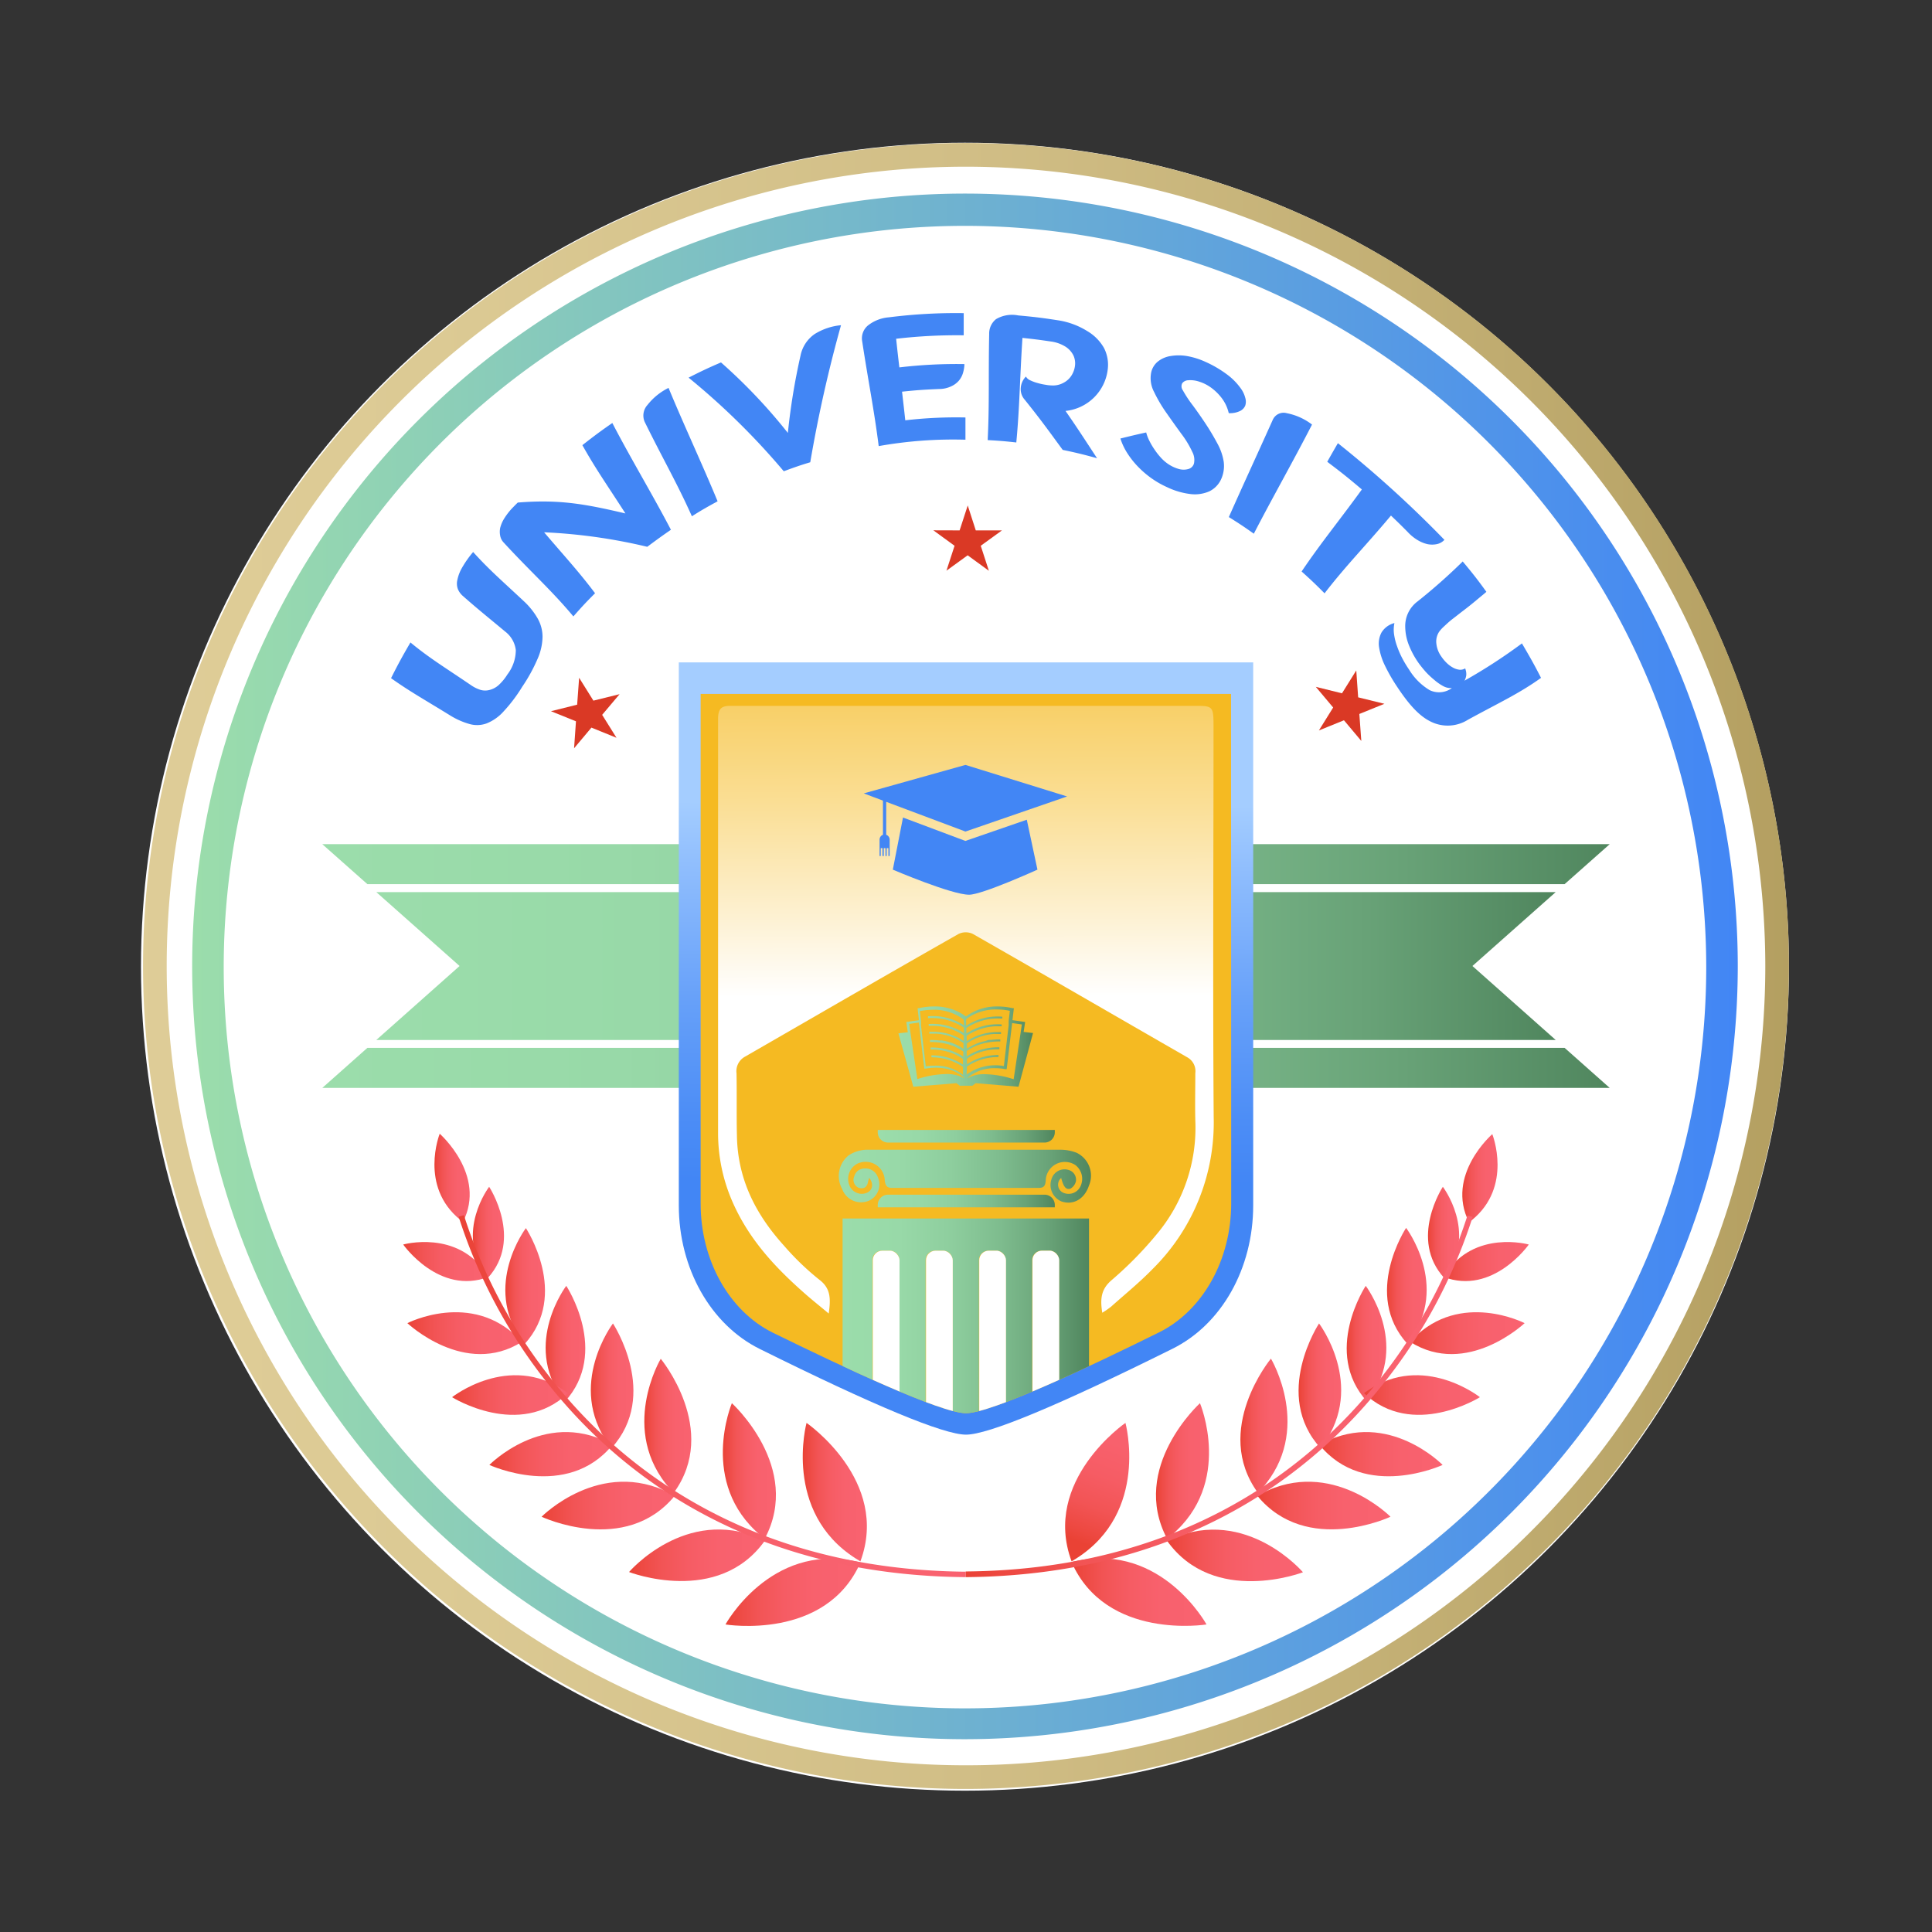 <svg xmlns="http://www.w3.org/2000/svg" xmlns:xlink="http://www.w3.org/1999/xlink" id="Layer_1" data-name="Layer 1" viewBox="0 0 245 245"><rect x="0" y="0" width="245" height="245" fill="#333333" stroke="none"/><defs><style>.cls-1{fill:#f5ba22;}.cls-2{fill:#fff;}.cls-3{fill:url(#linear-gradient);}.cls-4{fill:url(#linear-gradient-2);}.cls-5{fill:url(#linear-gradient-3);}.cls-6{fill:url(#linear-gradient-4);}.cls-7{fill:url(#linear-gradient-5);}.cls-8{fill:url(#linear-gradient-6);}.cls-9{clip-path:url(#clip-path);}.cls-10{fill:url(#linear-gradient-7);}.cls-11{fill:url(#linear-gradient-8);}.cls-12{fill:url(#linear-gradient-9);}.cls-13{fill:url(#linear-gradient-10);}.cls-14{fill:url(#linear-gradient-11);}.cls-15{fill:#4286f5;}.cls-16{fill:url(#linear-gradient-12);}.cls-17{fill:url(#linear-gradient-13);}.cls-18{fill:url(#linear-gradient-14);}.cls-19{fill:url(#linear-gradient-15);}.cls-20{fill:url(#linear-gradient-16);}.cls-21{fill:url(#linear-gradient-17);}.cls-22{fill:url(#linear-gradient-18);}.cls-23{fill:url(#linear-gradient-19);}.cls-24{fill:url(#linear-gradient-20);}.cls-25{fill:url(#linear-gradient-21);}.cls-26{fill:url(#linear-gradient-22);}.cls-27{fill:url(#linear-gradient-23);}.cls-28{fill:url(#linear-gradient-24);}.cls-29{fill:url(#linear-gradient-25);}.cls-30{fill:url(#linear-gradient-26);}.cls-31{fill:url(#linear-gradient-27);}.cls-32{fill:url(#linear-gradient-28);}.cls-33{fill:url(#linear-gradient-29);}.cls-34{fill:url(#linear-gradient-30);}.cls-35{fill:url(#linear-gradient-31);}.cls-36{fill:url(#linear-gradient-32);}.cls-37{fill:url(#linear-gradient-33);}.cls-38{fill:url(#linear-gradient-34);}.cls-39{fill:url(#linear-gradient-35);}.cls-40{fill:url(#linear-gradient-36);}.cls-41{fill:url(#linear-gradient-37);}.cls-42{fill:url(#linear-gradient-38);}.cls-43{fill:url(#linear-gradient-39);}.cls-44{fill:url(#linear-gradient-40);}.cls-45{fill:url(#linear-gradient-41);}.cls-46{fill:url(#linear-gradient-42);}.cls-47{fill:url(#linear-gradient-43);}.cls-48{fill:url(#linear-gradient-44);}.cls-49{fill:url(#linear-gradient-45);}.cls-50{fill:url(#linear-gradient-46);}.cls-51{fill:url(#linear-gradient-47);}.cls-52{fill:url(#linear-gradient-48);}.cls-53{fill:#da3925;}</style><linearGradient id="linear-gradient" x1="40.87" y1="109.58" x2="204.13" y2="109.58" gradientUnits="userSpaceOnUse"><stop offset="0" stop-color="#9bddab"></stop><stop offset="0.23" stop-color="#98d9a8"></stop><stop offset="0.44" stop-color="#8ece9e"></stop><stop offset="0.64" stop-color="#7ebc8e"></stop><stop offset="0.84" stop-color="#68a277"></stop><stop offset="1" stop-color="#50865e"></stop></linearGradient><linearGradient id="linear-gradient-2" x1="40.87" y1="135.42" x2="204.13" y2="135.42" xlink:href="#linear-gradient"></linearGradient><linearGradient id="linear-gradient-3" x1="47.72" y1="122.5" x2="197.28" y2="122.5" xlink:href="#linear-gradient"></linearGradient><linearGradient id="linear-gradient-4" x1="-2.86" y1="122.5" x2="247.86" y2="122.5" gradientUnits="userSpaceOnUse"><stop offset="0" stop-color="#e0ce99"></stop><stop offset="0.23" stop-color="#dcca94"></stop><stop offset="0.5" stop-color="#d1be86"></stop><stop offset="0.78" stop-color="#bfab6f"></stop><stop offset="1" stop-color="#ad9858"></stop></linearGradient><linearGradient id="linear-gradient-5" x1="24.41" y1="122.59" x2="220.33" y2="122.59" gradientUnits="userSpaceOnUse"><stop offset="0" stop-color="#9bddab"></stop><stop offset="1" stop-color="#4286f5"></stop></linearGradient><linearGradient id="linear-gradient-6" x1="122.64" y1="101.89" x2="122.04" y2="174.73" gradientUnits="userSpaceOnUse"><stop offset="0" stop-color="#a4cdff"></stop><stop offset="0.11" stop-color="#90befd"></stop><stop offset="0.35" stop-color="#66a0f9"></stop><stop offset="0.55" stop-color="#4c8df6"></stop><stop offset="0.66" stop-color="#4286f5"></stop></linearGradient><clipPath id="clip-path"><path class="cls-1" d="M156.13,152.61c0,7.15-3.6,13.6-9.15,16.35-8.82,4.37-21.28,10.25-24.48,10.25S106.84,173.33,98,169c-5.55-2.75-9.15-9.2-9.15-16.35V88h67.26Z"></path></clipPath><linearGradient id="linear-gradient-7" x1="106.85" y1="169.5" x2="138.1" y2="169.5" xlink:href="#linear-gradient"></linearGradient><linearGradient id="linear-gradient-8" x1="122.3" y1="59.99" x2="122.67" y2="172.48" gradientUnits="userSpaceOnUse"><stop offset="0" stop-color="#f5ba22"></stop><stop offset="0.06" stop-color="#f5bc2a"></stop><stop offset="0.14" stop-color="#f6c33f"></stop><stop offset="0.25" stop-color="#f8ce63"></stop><stop offset="0.37" stop-color="#fade94"></stop><stop offset="0.5" stop-color="#fdf1d2"></stop><stop offset="0.59" stop-color="#fff"></stop></linearGradient><linearGradient id="linear-gradient-9" x1="106.47" y1="149.08" x2="138.38" y2="149.08" xlink:href="#linear-gradient"></linearGradient><linearGradient id="linear-gradient-10" x1="111.31" y1="152.3" x2="133.76" y2="152.3" xlink:href="#linear-gradient"></linearGradient><linearGradient id="linear-gradient-11" x1="111.31" y1="144.09" x2="133.76" y2="144.09" xlink:href="#linear-gradient"></linearGradient><linearGradient id="linear-gradient-12" x1="122.32" y1="188.08" x2="122.42" y2="188.08" gradientUnits="userSpaceOnUse"><stop offset="0" stop-color="#ea4235"></stop><stop offset="0.07" stop-color="#ed4840"></stop><stop offset="0.24" stop-color="#f25455"></stop><stop offset="0.44" stop-color="#f65c64"></stop><stop offset="0.66" stop-color="#f8616d"></stop><stop offset="1" stop-color="#f96270"></stop></linearGradient><linearGradient id="linear-gradient-13" x1="122.42" y1="188.15" x2="122.5" y2="188.15" xlink:href="#linear-gradient-12"></linearGradient><linearGradient id="linear-gradient-14" x1="55.1" y1="149.36" x2="59.57" y2="149.36" xlink:href="#linear-gradient-12"></linearGradient><linearGradient id="linear-gradient-15" x1="59.96" y1="156.28" x2="63.91" y2="156.28" xlink:href="#linear-gradient-12"></linearGradient><linearGradient id="linear-gradient-16" x1="69.2" y1="170.41" x2="74.22" y2="170.41" xlink:href="#linear-gradient-12"></linearGradient><linearGradient id="linear-gradient-17" x1="64.08" y1="163.07" x2="69.11" y2="163.07" xlink:href="#linear-gradient-12"></linearGradient><linearGradient id="linear-gradient-18" x1="74.92" y1="175.74" x2="80.33" y2="175.74" xlink:href="#linear-gradient-12"></linearGradient><linearGradient id="linear-gradient-19" x1="81.73" y1="180.8" x2="87.7" y2="180.8" xlink:href="#linear-gradient-12"></linearGradient><linearGradient id="linear-gradient-20" x1="91.67" y1="186.53" x2="98.4" y2="186.53" xlink:href="#linear-gradient-12"></linearGradient><linearGradient id="linear-gradient-21" x1="101.8" y1="189.22" x2="109.93" y2="189.22" xlink:href="#linear-gradient-12"></linearGradient><linearGradient id="linear-gradient-22" x1="51.13" y1="159.98" x2="61.94" y2="159.98" xlink:href="#linear-gradient-12"></linearGradient><linearGradient id="linear-gradient-23" x1="57.33" y1="176.9" x2="72.03" y2="176.9" xlink:href="#linear-gradient-12"></linearGradient><linearGradient id="linear-gradient-24" x1="51.66" y1="169.06" x2="66.18" y2="169.06" xlink:href="#linear-gradient-12"></linearGradient><linearGradient id="linear-gradient-25" x1="62.06" y1="184.41" x2="77.68" y2="184.41" xlink:href="#linear-gradient-12"></linearGradient><linearGradient id="linear-gradient-26" x1="68.68" y1="190.92" x2="85.57" y2="190.92" xlink:href="#linear-gradient-12"></linearGradient><linearGradient id="linear-gradient-27" x1="79.77" y1="197.24" x2="97.01" y2="197.24" xlink:href="#linear-gradient-12"></linearGradient><linearGradient id="linear-gradient-28" x1="92" y1="201.88" x2="109.12" y2="201.88" xlink:href="#linear-gradient-12"></linearGradient><linearGradient id="linear-gradient-29" x1="58.16" y1="177.03" x2="122.46" y2="177.03" xlink:href="#linear-gradient-12"></linearGradient><linearGradient id="linear-gradient-30" x1="122.58" y1="188.08" x2="122.68" y2="188.08" xlink:href="#linear-gradient-12"></linearGradient><linearGradient id="linear-gradient-31" x1="122.5" y1="188.15" x2="122.58" y2="188.15" xlink:href="#linear-gradient-12"></linearGradient><linearGradient id="linear-gradient-32" x1="185.43" y1="149.36" x2="189.9" y2="149.36" xlink:href="#linear-gradient-12"></linearGradient><linearGradient id="linear-gradient-33" x1="181.09" y1="156.28" x2="185.04" y2="156.28" xlink:href="#linear-gradient-12"></linearGradient><linearGradient id="linear-gradient-34" x1="170.78" y1="170.41" x2="175.8" y2="170.41" xlink:href="#linear-gradient-12"></linearGradient><linearGradient id="linear-gradient-35" x1="175.89" y1="163.07" x2="180.91" y2="163.07" xlink:href="#linear-gradient-12"></linearGradient><linearGradient id="linear-gradient-36" x1="164.67" y1="175.74" x2="170.08" y2="175.74" xlink:href="#linear-gradient-12"></linearGradient><linearGradient id="linear-gradient-37" x1="157.3" y1="180.8" x2="163.27" y2="180.8" xlink:href="#linear-gradient-12"></linearGradient><linearGradient id="linear-gradient-38" x1="146.6" y1="186.53" x2="153.33" y2="186.53" xlink:href="#linear-gradient-12"></linearGradient><linearGradient id="linear-gradient-39" x1="136.9" y1="195.58" x2="144.03" y2="176.62" xlink:href="#linear-gradient-12"></linearGradient><linearGradient id="linear-gradient-40" x1="183.06" y1="159.98" x2="193.87" y2="159.98" xlink:href="#linear-gradient-12"></linearGradient><linearGradient id="linear-gradient-41" x1="172.97" y1="176.9" x2="187.67" y2="176.9" xlink:href="#linear-gradient-12"></linearGradient><linearGradient id="linear-gradient-42" x1="178.82" y1="169.06" x2="193.34" y2="169.06" xlink:href="#linear-gradient-12"></linearGradient><linearGradient id="linear-gradient-43" x1="167.32" y1="184.41" x2="182.94" y2="184.41" xlink:href="#linear-gradient-12"></linearGradient><linearGradient id="linear-gradient-44" x1="159.43" y1="190.92" x2="176.32" y2="190.92" xlink:href="#linear-gradient-12"></linearGradient><linearGradient id="linear-gradient-45" x1="147.99" y1="197.24" x2="165.23" y2="197.24" xlink:href="#linear-gradient-12"></linearGradient><linearGradient id="linear-gradient-46" x1="135.88" y1="201.88" x2="153" y2="201.88" xlink:href="#linear-gradient-12"></linearGradient><linearGradient id="linear-gradient-47" x1="122.46" y1="177.03" x2="186.76" y2="177.03" xlink:href="#linear-gradient-12"></linearGradient><linearGradient id="linear-gradient-48" x1="113.87" y1="132.7" x2="130.98" y2="132.7" xlink:href="#linear-gradient"></linearGradient></defs><circle class="cls-2" cx="122.37" cy="122.59" r="104.49"></circle><polygon class="cls-3" points="75.52 112.12 75.69 112.12 169.32 112.12 169.81 112.12 198.41 112.12 204.13 107.05 169.81 107.05 169.32 107.05 75.69 107.05 75.52 107.05 40.87 107.05 46.59 112.12 75.52 112.12"></polygon><polygon class="cls-4" points="169.81 132.88 169.32 132.88 75.69 132.88 75.52 132.88 46.59 132.88 40.87 137.96 75.52 137.96 75.69 137.96 169.32 137.96 169.81 137.96 204.13 137.96 198.41 132.88 169.81 132.88"></polygon><polygon class="cls-5" points="169.81 113.13 169.32 113.13 75.69 113.13 75.52 113.13 47.72 113.13 58.28 122.5 47.72 131.88 75.52 131.88 75.69 131.88 169.32 131.88 169.81 131.88 197.28 131.88 186.72 122.5 197.28 113.13 169.81 113.13"></polygon><path class="cls-6" d="M122.5,226.86A104.36,104.36,0,1,1,226.86,122.5,104.48,104.48,0,0,1,122.5,226.86Zm0-205.72A101.36,101.36,0,1,0,223.86,122.5,101.47,101.47,0,0,0,122.5,21.14Z"></path><path class="cls-7" d="M122.37,220.55a98,98,0,1,1,98-98A98.07,98.07,0,0,1,122.37,220.55Zm0-191.91a94,94,0,1,0,94,94A94.06,94.06,0,0,0,122.37,28.64Z"></path><path class="cls-8" d="M122.5,181.93c-2.83,0-11.63-3.66-26.16-10.87-6.23-3.09-10.26-10.23-10.26-18.2V84h72.84v68.85c0,8-4,15.11-10.26,18.2C134.13,178.27,125.33,181.93,122.5,181.93Z"></path><path class="cls-1" d="M156.13,152.61c0,7.15-3.6,13.6-9.15,16.35-8.82,4.37-21.28,10.25-24.48,10.25S106.84,173.33,98,169c-5.55-2.75-9.15-9.2-9.15-16.35V88h67.26Z"></path><g class="cls-9"><path class="cls-10" d="M106.85,154.52v29.95H138.1V154.52Zm7.2,24.66a1.21,1.21,0,0,1-1.21,1.21h-1a1.21,1.21,0,0,1-1.21-1.21V159.81a1.21,1.21,0,0,1,1.21-1.21h1a1.21,1.21,0,0,1,1.21,1.21Zm6.74,0a1.2,1.2,0,0,1-1.2,1.21h-1a1.21,1.21,0,0,1-1.21-1.21V159.81a1.21,1.21,0,0,1,1.21-1.21h1a1.2,1.2,0,0,1,1.2,1.21Zm6.75,0a1.21,1.21,0,0,1-1.2,1.21h-1a1.21,1.21,0,0,1-1.2-1.21V159.81a1.21,1.21,0,0,1,1.2-1.21h1a1.21,1.21,0,0,1,1.2,1.21Zm6.75,0a1.21,1.21,0,0,1-1.2,1.21h-1a1.21,1.21,0,0,1-1.2-1.21V159.81a1.21,1.21,0,0,1,1.2-1.21h1a1.21,1.21,0,0,1,1.2,1.21Z"></path><rect class="cls-2" x="110.68" y="158.6" width="3.39" height="21.78" rx="1.21"></rect><rect class="cls-2" x="117.43" y="158.6" width="3.39" height="21.78" rx="1.21"></rect><rect class="cls-2" x="124.18" y="158.6" width="3.39" height="21.78" rx="1.21"></rect><rect class="cls-2" x="130.93" y="158.6" width="3.39" height="21.78" rx="1.21"></rect></g><path class="cls-11" d="M153.89,92.39c0-2.88,0-2.88-2.49-2.88q-29.37,0-58.73,0c-1.14,0-1.62.28-1.61,1.73,0,17.48,0,35,0,52.45a21.69,21.69,0,0,0,1.71,8.44c2.12,5,5.57,8.63,9.32,11.93.94.83,1.92,1.6,3,2.51.27-1.86.26-3.19-1.18-4.28A33.72,33.72,0,0,1,99.45,158c-3.45-3.81-5.91-8.26-6-14-.06-2.63,0-5.26-.05-7.88A2.1,2.1,0,0,1,94.47,134c9-5.18,18-10.41,27.08-15.56a2.07,2.07,0,0,1,1.83,0c9.08,5.18,18.13,10.44,27.2,15.65a2,2,0,0,1,1,2c0,2-.05,4,0,6a21,21,0,0,1-4.89,14.42,47,47,0,0,1-5.67,5.78c-1.38,1.15-1.53,2.38-1.24,4.18a10.92,10.92,0,0,0,1.13-.78c1.77-1.58,3.61-3.07,5.28-4.79a26.12,26.12,0,0,0,7.72-19.23C153.79,125.25,153.89,108.82,153.89,92.39Z"></path><path class="cls-12" d="M134.57,149.38a1.12,1.12,0,0,0,.42,1.93,1.66,1.66,0,0,0,2.08-1,2.19,2.19,0,0,0-.72-2.58,2.43,2.43,0,0,0-3.74,2c-.06.76-.33.91-.94.91q-9.22,0-18.47,0c-.59,0-.88-.11-1-.9a2.43,2.43,0,0,0-3.52-2.15,2.18,2.18,0,0,0-1,2.63,1.68,1.68,0,0,0,2.11,1.09c.84-.26,1.08-1.15.43-1.95-.05.19-.11.34-.14.49-.13.77-.59.94-1.18.78a1.09,1.09,0,0,1-.57-1.45,1.32,1.32,0,0,1,1.28-1,1.65,1.65,0,0,1,1.7,1.07,2.27,2.27,0,0,1-1.09,3,2.55,2.55,0,0,1-3.43-1.49,3.36,3.36,0,0,1,.86-4.27,4.44,4.44,0,0,1,2.17-.69c5.71,0,11.42,0,17.13,0,2.51,0,5,0,7.52,0a5.55,5.55,0,0,1,2.09.4,3.22,3.22,0,0,1,1.53,4.15c-.57,1.72-2,2.52-3.5,2a2.26,2.26,0,0,1-1.25-2.81,1.72,1.72,0,0,1,2.22-1.16,1.28,1.28,0,0,1,.88,1.41,1.45,1.45,0,0,1-.69.94C135.2,150.91,134.87,150.54,134.57,149.38Z"></path><path class="cls-13" d="M112.61,151.5h19.85a1.3,1.3,0,0,1,1.3,1.3v.3a0,0,0,0,1,0,0H111.31a0,0,0,0,1,0,0v-.3A1.3,1.3,0,0,1,112.61,151.5Z"></path><path class="cls-14" d="M111.31,143.29h22.45a0,0,0,0,1,0,0v.3a1.3,1.3,0,0,1-1.3,1.3H112.61a1.3,1.3,0,0,1-1.3-1.3v-.3a0,0,0,0,1,0,0Z"></path><path class="cls-15" d="M49.59,86c.93-1.85,1.43-2.76,2.46-4.53,2.41,2,4.41,3.19,7.68,5.42a4.59,4.59,0,0,0,1.22.6,2.15,2.15,0,0,0,1.15,0,2.74,2.74,0,0,0,1.12-.6,6.39,6.39,0,0,0,1.13-1.37,5.1,5.1,0,0,0,1.06-3.08,3.49,3.49,0,0,0-1.36-2.36c-2.18-1.82-3.41-2.79-5.37-4.52a2.29,2.29,0,0,1-.62-.87A2,2,0,0,1,58,73.54,5.08,5.08,0,0,1,58.59,72,13.07,13.07,0,0,1,60,70c2,2.23,3.68,3.66,6.44,6.25a9.29,9.29,0,0,1,1.72,2.14,4.71,4.71,0,0,1,.64,2.37,7.18,7.18,0,0,1-.63,2.79,20.84,20.84,0,0,1-1.94,3.53,19.5,19.5,0,0,1-2.38,3.15,5.74,5.74,0,0,1-2.15,1.51,3.54,3.54,0,0,1-2.21.06,9.62,9.62,0,0,1-2.43-1.09C53.85,88.73,51.93,87.67,49.59,86Z"></path><path class="cls-15" d="M63.81,68.73a1.67,1.67,0,0,1-.38-.79,2.49,2.49,0,0,1,0-1A4.21,4.21,0,0,1,64,65.66a8.17,8.17,0,0,1,1.08-1.35c.23-.23.34-.35.58-.58,5.18-.41,8.38.14,13.65,1.38-2.29-3.56-3.75-5.61-5.46-8.66,1.5-1.17,2.26-1.74,3.8-2.81,2.37,4.57,5.06,9,7.43,13.54-1.2.83-1.79,1.26-3,2.16A69.32,69.32,0,0,0,69,67.5c2.7,3.17,4.41,5,6.46,7.73-1.13,1.13-1.68,1.72-2.75,2.94C69.9,74.8,67.14,72.37,63.81,68.73Z"></path><path class="cls-15" d="M91,63.57c-1.32.72-2,1.1-3.26,1.9-1.88-4.21-3.74-7.39-6-12a2,2,0,0,1,.37-2.12,7.74,7.74,0,0,1,2.67-2.16C86.77,54,89,58.74,91,63.57Z"></path><path class="cls-15" d="M87.32,47.89c1.64-.83,2.46-1.22,4.11-1.93a69.21,69.21,0,0,1,8.48,8.94,82.07,82.07,0,0,1,1.6-9.78,4.37,4.37,0,0,1,1.8-2.76,7.67,7.67,0,0,1,3.34-1.12,171.77,171.77,0,0,0-3.9,17.38c-1.36.41-2,.64-3.36,1.14A90.85,90.85,0,0,0,87.32,47.89Z"></path><path class="cls-15" d="M122.21,39.71c0,1,0,1.62,0,2.81a66.31,66.31,0,0,0-8.57.44c.15,1.4.23,2.14.41,3.63a61.46,61.46,0,0,1,8.25-.42,4.29,4.29,0,0,1-.18,1.12,2.7,2.7,0,0,1-.54,1,2.85,2.85,0,0,1-1,.72,3.56,3.56,0,0,1-1.48.32c-1.89.08-2.83.14-4.71.34.17,1.49.26,2.23.41,3.63a55.7,55.7,0,0,1,7.63-.36c0,1.19,0,1.77,0,2.82a54,54,0,0,0-11,.81c-.58-4.59-1.31-8.13-2.09-13.26a2.11,2.11,0,0,1,.77-2.07,4.9,4.9,0,0,1,2.61-1A67.28,67.28,0,0,1,122.21,39.71Z"></path><path class="cls-15" d="M129.12,40c2,.18,3,.3,5,.61A9.79,9.79,0,0,1,137.9,42,5.82,5.82,0,0,1,140,44.13a4.67,4.67,0,0,1,.49,2.57,6,6,0,0,1-5.37,5.41c1.74,2.51,2.53,3.77,4,6-1.73-.48-2.6-.69-4.36-1.06-1.75-2.39-2.71-3.74-4.82-6.37a2,2,0,0,1-.49-1.56,2.29,2.29,0,0,1,.65-1.37,1.11,1.11,0,0,0,.55.48,5.19,5.19,0,0,0,.92.34,7.43,7.43,0,0,0,1,.22,4.93,4.93,0,0,0,.86.09,2.74,2.74,0,0,0,1.44-.34,2.61,2.61,0,0,0,1-.91,3,3,0,0,0,.45-1.24,2.42,2.42,0,0,0-.19-1.3,2.79,2.79,0,0,0-1-1.12,4.66,4.66,0,0,0-1.91-.67c-1.42-.21-2.13-.3-3.56-.45-.34,5.16-.35,8.69-.78,13.26-1.45-.16-2.18-.22-3.63-.3.23-4.65.08-8.24.19-13.45a2.33,2.33,0,0,1,.87-1.89A4,4,0,0,1,129.12,40Z"></path><path class="cls-15" d="M155.82,52.39a5,5,0,0,0-.9-1.92,6.45,6.45,0,0,0-1.38-1.34,5.24,5.24,0,0,0-1.52-.75,3.46,3.46,0,0,0-1.32-.16,1,1,0,0,0-.78.38.86.86,0,0,0,.08.9,14.85,14.85,0,0,0,1.24,1.88c.55.74,1.1,1.53,1.65,2.36s1.05,1.68,1.5,2.52a7.06,7.06,0,0,1,.79,2.28,4.06,4.06,0,0,1-.36,2.3,3.17,3.17,0,0,1-1.47,1.47,4.57,4.57,0,0,1-2.32.35,9.48,9.48,0,0,1-3.05-.89,11.56,11.56,0,0,1-1.93-1.1,12,12,0,0,1-1.67-1.42,10.74,10.74,0,0,1-1.37-1.7,7.87,7.87,0,0,1-.93-1.94c1.29-.32,1.95-.48,3.27-.77a5.08,5.08,0,0,0,.42,1.09,8.51,8.51,0,0,0,.64,1.08,8.39,8.39,0,0,0,.78,1,5.11,5.11,0,0,0,.83.75,4.68,4.68,0,0,0,1.46.71,2.2,2.2,0,0,0,1.24,0,1,1,0,0,0,.69-.7,2.17,2.17,0,0,0-.22-1.48A12.36,12.36,0,0,0,149.8,55c-.62-.85-1.25-1.73-1.87-2.62a18.11,18.11,0,0,1-1.57-2.66,3.72,3.72,0,0,1-.38-2.47,2.46,2.46,0,0,1,.86-1.41,3.42,3.42,0,0,1,1.6-.69,6.29,6.29,0,0,1,2.07,0,9.53,9.53,0,0,1,2.32.72,14.24,14.24,0,0,1,2.68,1.55,7.91,7.91,0,0,1,1.81,1.8,3.5,3.5,0,0,1,.59,1.22,1.63,1.63,0,0,1,0,1,1.34,1.34,0,0,1-.68.69A2.91,2.91,0,0,1,155.82,52.39Z"></path><path class="cls-15" d="M159,67.68c-1.25-.89-1.89-1.31-3.17-2.11,1.92-4.32,3.45-7.61,5.58-12.35a1.5,1.5,0,0,1,1.78-.82,7.63,7.63,0,0,1,3.19,1.44C164,58.48,161.42,63,159,67.68Z"></path><path class="cls-15" d="M169.66,56.2a142.57,142.57,0,0,1,13.51,12.26,1.84,1.84,0,0,1-1,.55A3,3,0,0,1,181,69a4.39,4.39,0,0,1-1.28-.54,5.67,5.67,0,0,1-1.21-1c-.84-.85-1.26-1.26-2.12-2.08-3.24,3.87-5.71,6.34-8.42,9.86-1.14-1.15-1.72-1.7-2.91-2.77,2.49-3.69,4.69-6.33,7.64-10.4-1.73-1.47-2.61-2.17-4.39-3.51C168.86,57.58,169.14,57.1,169.66,56.2Z"></path><path class="cls-15" d="M177,86.83a21.89,21.89,0,0,1-1.42-2.52,8.1,8.1,0,0,1-.7-2.25,3,3,0,0,1,.31-1.85,2.7,2.7,0,0,1,1.64-1.2,4.05,4.05,0,0,0-.05,1.4,7.44,7.44,0,0,0,.38,1.53,11.7,11.7,0,0,0,.67,1.55,14.47,14.47,0,0,0,.87,1.44,7.64,7.64,0,0,0,2.6,2.59,2.75,2.75,0,0,0,2.81-.26A2.06,2.06,0,0,1,183,87a6.36,6.36,0,0,1-1.15-.81,10.31,10.31,0,0,1-1.06-1c-.33-.38-.61-.72-.85-1.05a10.71,10.71,0,0,1-1.22-2.19,6.54,6.54,0,0,1-.52-2.43,3.88,3.88,0,0,1,1.56-3.25,72.21,72.21,0,0,0,5.73-5.07c1.26,1.51,1.87,2.28,3,3.85-.17.15-.39.34-.7.59l-1,.83c-.39.32-.81.65-1.27,1s-.88.69-1.29,1-.77.65-1.08.94a4.46,4.46,0,0,0-.64.69,2.24,2.24,0,0,0-.36,1.54,3.39,3.39,0,0,0,.61,1.59,5.12,5.12,0,0,0,.72.86,3.63,3.63,0,0,0,.81.59,2.17,2.17,0,0,0,.8.25,1.17,1.17,0,0,0,.71-.17,2,2,0,0,1,.14.86,1.86,1.86,0,0,1-.23.7A69.2,69.2,0,0,0,193,81.59c1,1.71,1.51,2.59,2.42,4.37-2.78,2-5.34,3.16-9.28,5.32a4.81,4.81,0,0,1-4.76.2C179.85,90.72,178.5,89.13,177,86.83Z"></path><path class="cls-16" d="M122.42,188.12l-.1-.08Z"></path><path class="cls-17" d="M122.5,188.19l-.08-.07Z"></path><path class="cls-18" d="M55.76,143.77s-2.65,6.67,2.61,10.92l.34.26C61.73,149,55.76,143.77,55.76,143.77Z"></path><path class="cls-19" d="M61.6,161.71l.26.35c4.52-4.94.17-11.56.17-11.56S57.68,156.2,61.6,161.71Z"></path><path class="cls-20" d="M71.29,177.32l.33.44c5.74-6.3.19-14.7.19-14.7S66.29,170.32,71.29,177.32Z"></path><path class="cls-21" d="M66.18,170l.34.45c5.73-6.3.17-14.71.17-14.71S61.18,163,66.18,170Z"></path><path class="cls-22" d="M77.18,183.17l.35.48c6.17-6.77.2-15.82.2-15.82S71.8,175.65,77.18,183.17Z"></path><path class="cls-23" d="M85,188.84l.44.47c5.83-8-1.65-17-1.65-17S78.38,181.39,85,188.84Z"></path><path class="cls-24" d="M92.81,177.94s-4.26,10.11,3.65,16.77l.52.42C101.79,186.08,92.81,177.94,92.81,177.94Z"></path><path class="cls-25" d="M102.28,180.44s-3.06,11.28,6.23,17.19l.6.37C112.91,187.76,102.28,180.44,102.28,180.44Z"></path><path class="cls-26" d="M51.13,157.82s4.55,6.49,10.81,4.11l-.23-.37C58,155.89,51.13,157.82,51.13,157.82Z"></path><path class="cls-27" d="M57.33,177.18s8.53,5.36,14.7-.51l-.45-.32C64.48,171.51,57.33,177.18,57.33,177.18Z"></path><path class="cls-28" d="M51.66,167.79s7.32,6.93,14.52,2.37l-.38-.4C59.78,163.62,51.66,167.79,51.66,167.79Z"></path><path class="cls-29" d="M62.06,185.77s9.83,4.56,15.62-2.55l-.53-.28C68.92,178.74,62.06,185.77,62.06,185.77Z"></path><path class="cls-30" d="M68.68,192.34s10.6,5,16.89-2.66l-.56-.3C76.13,184.79,68.68,192.34,68.68,192.34Z"></path><path class="cls-31" d="M79.77,199.35s11.3,4.38,17.24-4l-.6-.27C86.91,191,79.77,199.35,79.77,199.35Z"></path><path class="cls-32" d="M92,206s12.73,2.12,17.12-7.87l-.69-.15C97.64,195.71,92,206,92,206Z"></path><path class="cls-33" d="M71.28,176.54A65.45,65.45,0,0,1,58.83,154.1l-.67.18A66.33,66.33,0,0,0,70.74,177c8.71,10.37,24.76,22.78,51.72,23v-.69C95.78,199.06,79.9,186.79,71.28,176.54Z"></path><path class="cls-34" d="M122.58,188.12l.1-.08Z"></path><path class="cls-35" d="M122.5,188.19l.08-.07Z"></path><path class="cls-36" d="M186.29,155l.34-.26c5.26-4.25,2.61-10.92,2.61-10.92S183.27,149,186.29,155Z"></path><path class="cls-37" d="M183.14,162.06l.26-.35c3.92-5.51-.43-11.21-.43-11.21S178.62,157.12,183.14,162.06Z"></path><path class="cls-38" d="M173.38,177.76l.33-.44c5-7-.52-14.26-.52-14.26S167.64,171.46,173.38,177.76Z"></path><path class="cls-39" d="M178.48,170.42l.34-.45c5-7-.51-14.26-.51-14.26S172.75,164.12,178.48,170.42Z"></path><path class="cls-40" d="M167.47,183.65l.35-.48c5.38-7.52-.55-15.34-.55-15.34S161.3,176.88,167.47,183.65Z"></path><path class="cls-41" d="M159.52,189.31l.44-.47c6.66-7.45,1.21-16.55,1.21-16.55S153.69,181.31,159.52,189.31Z"></path><path class="cls-42" d="M148,195.13l.52-.42c7.91-6.66,3.65-16.77,3.65-16.77S143.21,186.08,148,195.13Z"></path><path class="cls-43" d="M135.89,198l.6-.37c9.29-5.91,6.23-17.19,6.23-17.19S132.09,187.76,135.89,198Z"></path><path class="cls-44" d="M183.29,161.56l-.23.37c6.26,2.38,10.81-4.11,10.81-4.11S187,155.89,183.29,161.56Z"></path><path class="cls-45" d="M173.42,176.35l-.45.32c6.17,5.87,14.7.51,14.7.51S180.52,171.51,173.42,176.35Z"></path><path class="cls-46" d="M179.2,169.76l-.38.4c7.2,4.56,14.52-2.37,14.52-2.37S185.22,163.62,179.2,169.76Z"></path><path class="cls-47" d="M167.85,182.94l-.53.28c5.79,7.11,15.62,2.55,15.62,2.55S176.08,178.74,167.85,182.94Z"></path><path class="cls-48" d="M160,189.38l-.56.3c6.29,7.65,16.89,2.66,16.89,2.66S168.87,184.79,160,189.38Z"></path><path class="cls-49" d="M148.59,195.11l-.6.27c5.94,8.35,17.24,4,17.24,4S158.09,191,148.59,195.11Z"></path><path class="cls-50" d="M136.57,197.93l-.69.15C140.27,208.07,153,206,153,206S147.36,195.71,136.57,197.93Z"></path><path class="cls-51" d="M173.64,176.54c-8.62,10.25-24.5,22.52-51.18,22.74V200c27-.23,43-12.64,51.71-23a66.33,66.33,0,0,0,12.58-22.68l-.66-.18A65.59,65.59,0,0,1,173.64,176.54Z"></path><path class="cls-15" d="M122.42,106.64l7.79-2.69,1.35,6.33s-7,3.18-8.67,3.18c-2.23,0-9.67-3.18-9.67-3.18l1.29-6.61Z"></path><path class="cls-15" d="M135.32,101l-12.89,4.45-10.05-3.77v4.18a.66.66,0,0,1,.44.61v2.08h-.16v-1h-.22v1h-.15v-1h-.22v1h-.16v-1h-.22v1h-.15v-2.08a.65.65,0,0,1,.43-.61v-4.33l-.86-.33-.41-.15-1.16-.44L122.43,97Z"></path><path class="cls-52" d="M130,129.6l-1.61-.23.18-1.52-.16,0a8.57,8.57,0,0,0-1.92-.22,6.55,6.55,0,0,0-4,1.27,6.6,6.6,0,0,0-4.05-1.27,8.51,8.51,0,0,0-1.92.22l-.16,0,.17,1.52-1.6.23.19,1.3-1.19.14,1.89,6.77,5.47-.45.42.32h1.6l.42-.32,5.43.45L131,131l-1.19-.14Zm-7.75,7.13a4.39,4.39,0,0,0-2.29-.53,12.78,12.78,0,0,0-3.63.64l-.89-6-.14-1,1.23-.17.19,1.68.49,4.16.2,0s2.95-.65,4.84,1.17Zm0-6.71a7.22,7.22,0,0,0-4.57-1.14l0,.24a7.18,7.18,0,0,1,4.55,1.2V131a7.23,7.23,0,0,0-4.46-1.14l0,.24a7.09,7.09,0,0,1,4.44,1.21V132a7.07,7.07,0,0,0-3.74-1.16h-.62l0,.24h.6l.31,0a6.7,6.7,0,0,1,3.42,1.2V133a6.54,6.54,0,0,0-2.39-1l-.36-.06-.34,0a7.21,7.21,0,0,0-1.16-.05l0,.25a7.42,7.42,0,0,1,1.49.11l.37.07.41.1a6.09,6.09,0,0,1,1.95.93V134l-.21-.14a5.75,5.75,0,0,0-.77-.41l-.53-.21a7.45,7.45,0,0,0-2.63-.4l0,.25a7.46,7.46,0,0,1,1.81.19,6.59,6.59,0,0,1,1.41.49,5.49,5.49,0,0,1,.89.53V135a7.17,7.17,0,0,0-4-1.17l0,.25a7,7,0,0,1,4,1.22v1a5.59,5.59,0,0,0-3.58-1.16,6.82,6.82,0,0,0-1.14.09l-.41-3.49-.19-1.68,0-.27,0-.27-.15-1.3a8.87,8.87,0,0,1,1.68-.17,6.22,6.22,0,0,1,3.86,1.23Zm.37,5.24a7,7,0,0,1,4-1.22l0-.25a7.17,7.17,0,0,0-4,1.17v-.69a5.17,5.17,0,0,1,.9-.53,6.33,6.33,0,0,1,1.4-.49,7.46,7.46,0,0,1,1.81-.19l0-.25a7.45,7.45,0,0,0-1.17.06,7.58,7.58,0,0,0-1.46.34c-.17.06-.35.13-.52.21a5.2,5.2,0,0,0-.77.41,1.64,1.64,0,0,0-.22.14v-.69a6.24,6.24,0,0,1,2-.93l.4-.1.37-.07a7.46,7.46,0,0,1,1.49-.11l0-.25a7.25,7.25,0,0,0-1.16.05l-.34,0L125,132a6.61,6.61,0,0,0-2.39,1v-.68a6.73,6.73,0,0,1,3.42-1.2l.31,0h.6l0-.24h-.62a7.09,7.09,0,0,0-3.74,1.16v-.68a7.1,7.1,0,0,1,4.44-1.21l0-.24a7.25,7.25,0,0,0-4.47,1.14v-.68a7.18,7.18,0,0,1,4.55-1.2l0-.24a7.25,7.25,0,0,0-4.58,1.14v-.83a6.26,6.26,0,0,1,3.87-1.23,8.85,8.85,0,0,1,1.67.17l-.15,1.3,0,.27,0,.27-.2,1.68-.41,3.49a6.17,6.17,0,0,0-4.72,1.07Zm6.82-4.4-.9,6a12.63,12.63,0,0,0-3.63-.64,4.41,4.41,0,0,0-2.29.53v0a5.15,5.15,0,0,1,3.59-1.29,6.26,6.26,0,0,1,1.25.12l.2,0,.49-4.16.2-1.68,1.23.17Z"></path><polygon class="cls-53" points="75.25 88.85 73.44 85.95 73.19 89.36 69.87 90.19 73.04 91.47 72.8 94.89 75 92.27 78.18 93.56 76.36 90.65 78.57 88.03 75.25 88.85"></polygon><polygon class="cls-53" points="172.23 88.43 171.99 85.02 170.18 87.92 166.86 87.1 169.06 89.72 167.25 92.63 170.43 91.34 172.63 93.96 172.38 90.54 175.56 89.25 172.23 88.43"></polygon><polygon class="cls-53" points="123.74 67.26 122.72 64.1 121.69 67.26 118.36 67.25 121.05 69.21 120.02 72.37 122.71 70.42 125.4 72.38 124.37 69.21 127.06 67.26 123.74 67.26"></polygon></svg>
